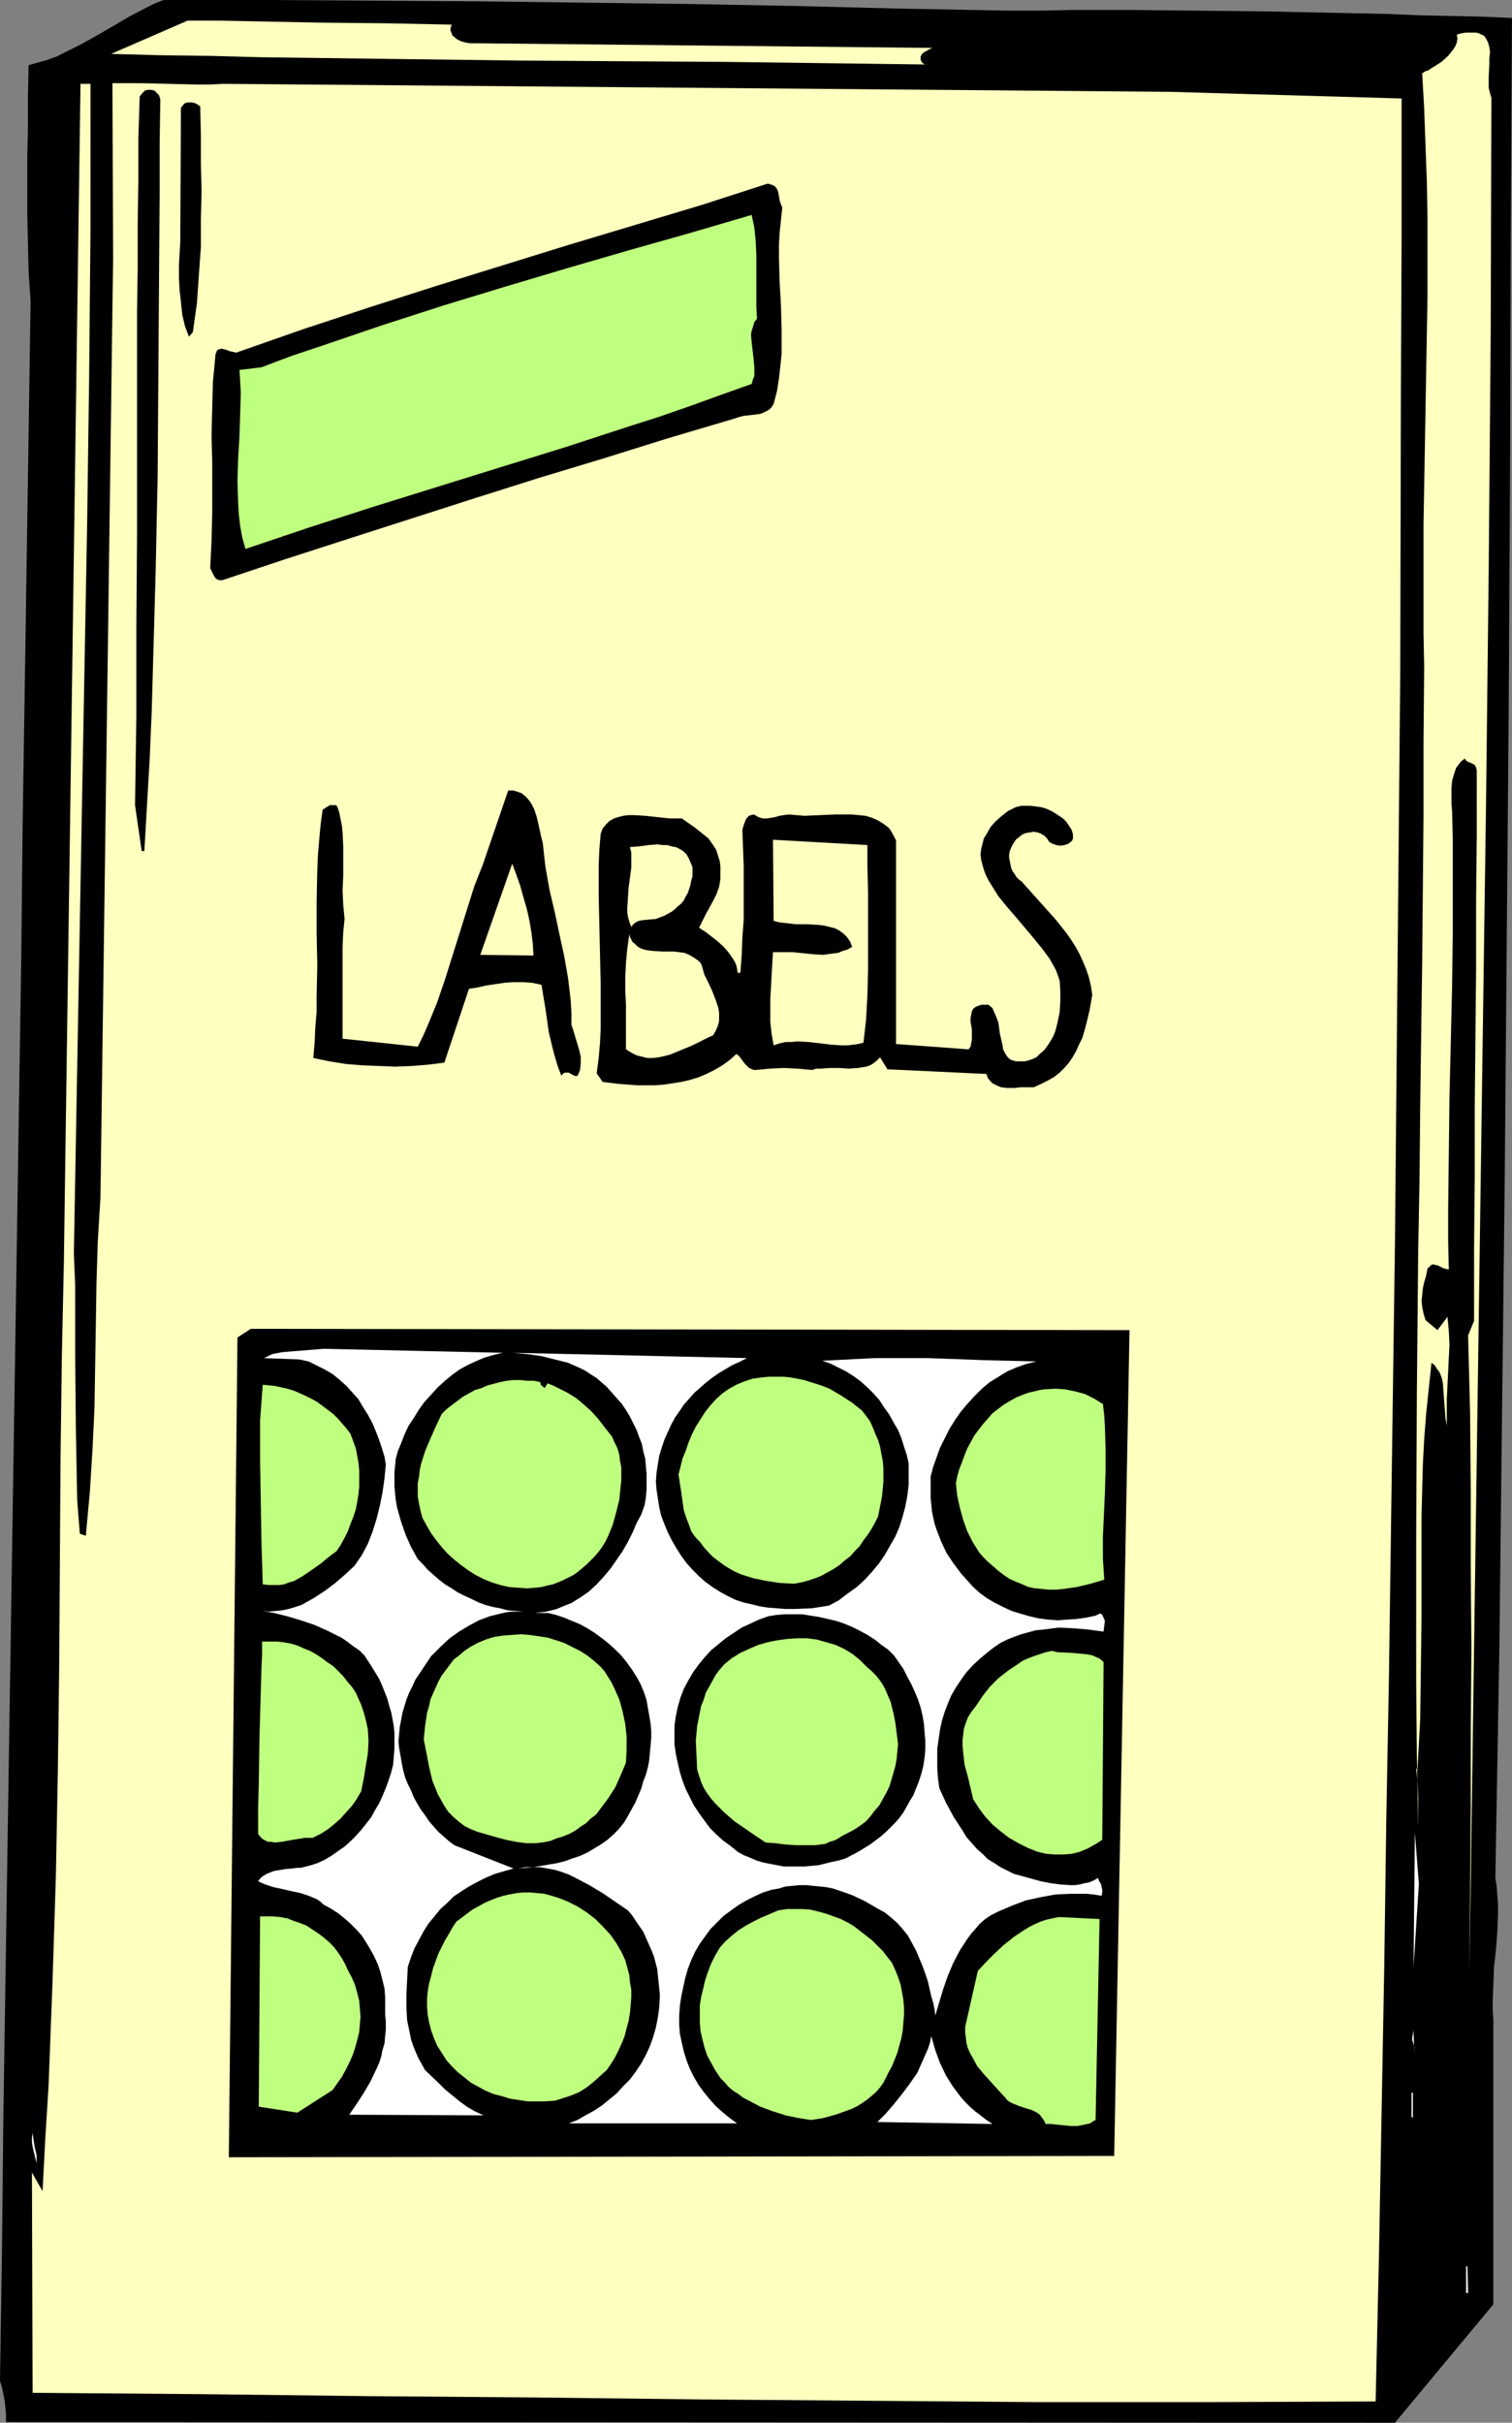 <?xml version="1.0" encoding="UTF-8" standalone="no"?>
<svg
   version="1.0"
   width="97.157mm"
   height="155.668mm"
   id="svg36"
   sodipodi:docname="Labels 2.wmf"
   xmlns:inkscape="http://www.inkscape.org/namespaces/inkscape"
   xmlns:sodipodi="http://sodipodi.sourceforge.net/DTD/sodipodi-0.dtd"
   xmlns="http://www.w3.org/2000/svg"
   xmlns:svg="http://www.w3.org/2000/svg">
  <rect width="100%" height="100%" fill="#808080" stroke="none"/>
  <sodipodi:namedview
     id="namedview36"
     pagecolor="#ffffff"
     bordercolor="#000000"
     borderopacity="0.25"
     inkscape:showpageshadow="2"
     inkscape:pageopacity="0.0"
     inkscape:pagecheckerboard="0"
     inkscape:deskcolor="#d1d1d1"
     inkscape:document-units="mm" />
  <defs
     id="defs1">
    <pattern
       id="WMFhbasepattern"
       patternUnits="userSpaceOnUse"
       width="6"
       height="6"
       x="0"
       y="0" />
  </defs>
  <path
     style="fill:#000000;fill-opacity:1;fill-rule:evenodd;stroke:none"
     d="m 245.236,2.585 h 7.27 l 7.431,-0.162 h 15.186 l 15.347,0.162 15.671,0.162 15.509,0.323 15.509,0.323 7.593,0.323 7.593,0.162 7.431,0.162 7.431,0.323 -0.162,28.117 -0.162,28.117 -0.162,56.557 -0.323,56.718 -0.485,56.88 -0.485,56.88 -0.323,28.278 -0.323,28.278 -0.323,28.117 -0.323,28.117 -0.485,27.794 -0.485,27.794 0.323,2.101 0.162,2.262 0.162,2.101 v 2.101 l -0.162,4.363 -0.323,4.363 -0.485,4.363 -0.162,4.363 -0.162,4.201 v 2.101 l 0.162,2.101 v 69.161 L 338.775,588.353 1.454,588.192 v -0.646 -0.323 -0.485 -0.646 L 1.292,584.637 1.131,583.021 0.808,581.405 0.485,579.789 0,578.173 0.485,546.178 0.808,514.506 1.292,482.996 1.777,451.324 2.746,388.627 3.716,326.091 4.685,263.394 5.17,232.045 5.493,200.535 5.977,169.024 6.462,137.191 6.947,105.196 7.431,73.201 6.947,66.091 6.785,58.981 6.624,52.032 v -6.948 -7.11 l 0.162,-7.272 v -7.433 l 0.162,-7.433 2.262,-0.646 2.262,-0.646 2.262,-0.808 1.939,-0.97 4.2,-2.101 4.039,-2.262 7.755,-4.525 L 35.703,1.778 37.642,0.808 39.742,0 h 25.525 l 25.525,0.162 25.364,0.162 25.687,0.323 25.525,0.323 25.848,0.485 25.848,0.646 z"
     id="path1" />
  <path
     style="fill:#ffffbf;fill-opacity:1;fill-rule:evenodd;stroke:none"
     d="m 109.694,5.979 -0.162,0.485 -0.162,0.646 0.162,0.646 0.162,0.323 0.162,0.485 0.323,0.323 0.808,0.646 0.969,0.485 1.131,0.323 0.969,0.162 h 1.131 l 111.148,1.131 -0.162,0.162 -0.485,0.162 -0.485,0.323 -0.646,0.323 -0.646,0.485 -0.162,0.323 -0.162,0.323 v 0.323 0.485 l 0.162,0.323 0.323,0.485 0.323,0.162 0.162,0.162 h 0.323 1.131 L 201.132,15.351 175.93,15.028 125.688,14.705 100.485,14.382 75.606,14.058 63.328,13.897 51.212,13.574 38.934,13.412 26.979,13.089 45.558,5.009 h 7.916 l 7.916,0.162 16.155,0.323 16.155,0.162 z"
     id="path2" />
  <path
     style="fill:#ffffbf;fill-opacity:1;fill-rule:evenodd;stroke:none"
     d="m 362.2,23.754 -0.162,57.042 -0.485,57.042 -0.646,57.042 -0.808,57.042 -1.616,113.922 -0.808,56.718 -0.808,56.718 0.162,-19.876 0.162,-19.714 v -9.857 -9.857 l 0.162,-19.553 -0.162,-19.229 v -19.229 l -0.162,-18.906 -0.485,-18.745 1.454,-3.555 v -17.613 l 0.162,-17.29 v -16.967 l 0.162,-16.644 0.162,-16.644 v -16.321 l 0.162,-16.159 v -16.159 l -0.162,-0.485 -0.162,-0.485 -0.323,-0.323 -0.969,-0.485 -0.485,-0.162 -0.485,-0.323 -0.323,-0.485 -0.646,0.485 -0.485,0.485 -0.485,0.646 -0.485,0.646 -0.485,1.454 -0.485,1.616 -0.162,1.778 v 1.778 1.939 l 0.162,2.101 0.162,7.11 v 7.11 7.11 6.948 l -0.162,13.735 -0.323,13.735 -0.323,13.574 -0.162,13.735 -0.162,13.897 v 7.11 l 0.162,7.11 -0.646,-0.162 -0.646,-0.162 -0.646,-0.323 -0.646,-0.323 -0.646,-0.162 -0.646,-0.162 -0.646,0.323 -0.162,0.323 -0.485,0.323 -0.323,1.778 -0.485,1.616 -0.323,1.454 -0.162,1.616 -0.162,1.454 0.162,1.454 0.323,1.616 0.485,1.616 2.908,2.424 2.423,-3.232 0.323,3.393 0.162,3.393 -0.162,3.232 -0.162,3.393 -0.162,3.232 -0.162,3.232 v 3.232 3.393 l -0.162,-0.97 -0.162,-0.97 -0.162,-2.101 -0.162,-2.101 -0.162,-2.262 -0.162,-2.101 -0.162,-0.808 -0.323,-0.97 -0.323,-0.808 -0.646,-0.808 -0.485,-0.808 -0.808,-0.646 -0.646,6.14 -0.646,6.14 -0.485,6.302 -0.323,6.14 -0.323,12.443 v 12.443 12.443 l -0.162,12.281 -0.162,12.281 -0.323,5.979 -0.323,5.979 h -0.323 l 0.162,1.616 0.162,1.778 0.162,3.717 v 3.717 3.555 l -0.323,-17.613 -0.162,-17.452 V 391.212 373.76 l 0.162,-34.904 0.323,-34.742 0.323,-17.452 0.162,-17.613 0.485,-35.227 0.162,-17.775 0.162,-17.937 V 180.174 l 0.162,-18.098 -0.162,-8.403 v -8.726 -8.726 -9.049 l 0.162,-9.049 0.162,-9.211 0.323,-18.583 0.323,-18.583 v -9.372 -9.211 l -0.162,-9.049 -0.323,-8.888 -0.323,-8.888 -0.485,-8.564 v 0 l 0.323,-0.162 0.485,-0.323 0.646,-0.162 0.646,-0.485 0.808,-0.485 1.777,-1.131 1.616,-1.454 0.646,-0.808 0.646,-0.808 0.485,-0.808 0.323,-0.808 0.162,-0.97 -0.162,-0.97 1.131,-0.323 1.131,-0.162 h 0.969 0.808 0.646 l 0.646,0.162 0.646,0.323 0.485,0.162 0.323,0.323 0.323,0.485 0.485,0.97 0.323,1.131 0.162,1.293 -0.162,1.293 v 1.454 l -0.162,3.07 v 1.454 1.293 l 0.323,1.293 z"
     id="path3" />
  <path
     style="fill:#ffffbf;fill-opacity:1;fill-rule:evenodd;stroke:none"
     d="m 284.009,22.3 56.382,1.616 v 35.065 l -0.162,34.742 -0.162,69.646 -0.646,69.646 -0.646,69.484 -0.969,69.646 -0.485,35.065 -0.646,34.904 -0.485,35.065 -0.646,35.227 -0.646,35.388 -0.808,35.388 -40.711,0.162 H 252.506 L 211.633,583.021 170.761,582.698 129.888,582.213 89.177,581.89 48.466,581.405 7.916,581.082 7.755,527.595 l 2.585,4.525 0.646,-12.604 0.808,-12.927 0.485,-12.766 0.485,-12.766 0.808,-25.531 0.485,-25.693 0.323,-25.531 0.162,-25.208 0.162,-25.208 0.162,-12.443 0.162,-12.281 0.485,-22.623 4.039,-286.178 h 2.423 v 17.937 17.775 l -0.323,35.55 -0.485,35.388 -0.646,35.227 -0.646,35.227 -0.646,35.388 -0.646,35.712 -0.323,17.937 -0.323,17.937 0.162,3.878 0.162,3.878 v 4.04 4.201 8.564 l 0.162,17.775 0.162,8.888 0.162,8.564 0.323,4.201 0.323,4.04 1.454,0.485 0.485,-5.333 0.485,-5.171 0.323,-5.171 0.323,-5.171 0.485,-10.18 0.162,-10.019 0.162,-10.019 0.162,-10.18 0.323,-10.342 0.323,-5.333 0.323,-5.333 3.069,-227.843 -0.162,-42.66 h 3.393 3.393 l 6.785,0.162 6.785,0.162 h 3.393 l 3.231,-0.162 z"
     id="path4" />
  <path
     style="fill:#000000;fill-opacity:1;fill-rule:evenodd;stroke:none"
     d="m 38.934,24.077 -0.162,11.15 v 11.311 l -0.162,22.946 -0.162,23.108 -0.162,23.108 -0.485,23.108 -0.646,22.946 -0.323,11.311 -0.485,11.311 -0.646,11.15 -0.646,11.15 h -0.646 l -1.616,-11.15 0.323,-21.653 v -21.815 l 0.162,-21.815 V 108.266 86.613 75.786 L 33.441,65.121 V 54.456 L 33.603,43.953 V 33.611 l 0.323,-10.18 0.646,-0.808 0.646,-0.646 0.808,-0.162 h 0.646 l 0.808,0.162 0.485,0.485 0.646,0.646 z"
     id="path5" />
  <path
     style="fill:#000000;fill-opacity:1;fill-rule:evenodd;stroke:none"
     d="m 48.627,25.855 0.162,6.948 v 6.948 l 0.162,6.787 -0.162,6.625 v 6.787 l -0.485,6.787 -0.485,6.948 -0.485,3.393 -0.485,3.555 -0.969,1.131 -0.969,-2.585 -0.646,-2.747 -0.323,-3.07 -0.323,-2.909 -0.162,-2.909 v -3.07 l 0.162,-2.909 0.162,-2.747 0.162,-32.641 0.485,-0.646 0.485,-0.485 0.646,-0.162 h 0.485 0.646 l 0.646,0.162 0.646,0.323 z"
     id="path6" />
  <path
     style="fill:#000000;fill-opacity:1;fill-rule:evenodd;stroke:none"
     d="m 189.985,50.416 -0.323,3.07 -0.323,3.07 -0.162,2.909 v 3.07 l 0.162,5.817 0.323,5.817 0.162,5.979 v 2.909 2.909 l -0.323,3.07 -0.323,2.909 -0.485,3.07 -0.808,3.07 -0.485,0.808 -0.485,0.485 -0.485,0.323 -0.646,0.323 -1.131,0.485 -1.292,0.162 -1.292,0.162 -1.454,0.162 -1.292,0.323 -1.454,0.485 -15.832,4.686 -15.509,4.848 -15.509,4.686 -15.347,4.848 -30.695,9.857 -15.509,5.009 -15.509,5.171 h -0.646 l -0.485,-0.162 -0.485,-0.323 -0.323,-0.485 -0.485,-0.97 -0.485,-0.97 0.162,-3.393 0.162,-3.232 0.162,-6.625 v -6.464 -6.302 l -0.162,-6.302 0.162,-6.464 0.162,-6.464 0.323,-3.232 0.323,-3.555 0.162,-0.323 0.162,-0.485 0.162,-0.162 0.323,-0.162 0.646,-0.162 0.646,0.162 0.646,0.162 0.808,0.323 0.808,0.162 0.646,0.162 16.155,-5.656 16.155,-5.333 16.155,-5.171 16.155,-5.009 16.155,-5.009 16.155,-4.848 16.155,-4.848 15.994,-5.171 0.646,0.162 0.485,0.162 0.323,0.162 0.323,0.162 0.485,0.646 0.323,0.808 0.162,0.97 0.162,0.97 0.323,0.97 z"
     id="path7" />
  <path
     style="fill:#bfff7f;fill-opacity:1;fill-rule:evenodd;stroke:none"
     d="m 182.554,52.194 0.646,3.07 0.323,3.232 0.162,3.393 v 3.393 9.372 l 0.162,2.747 -0.646,0.808 -0.323,1.131 -0.323,0.97 -0.162,0.97 0.162,1.939 0.485,4.04 0.162,1.939 v 1.131 0.97 l -0.323,0.808 -0.323,1.131 -7.27,2.585 -7.593,2.747 -7.431,2.585 -7.593,2.424 -15.347,5.009 -15.671,4.848 -31.18,9.695 -15.509,5.009 -15.347,5.171 -0.808,-2.909 -0.485,-2.747 -0.323,-2.747 -0.162,-2.747 -0.162,-5.333 0.162,-5.494 0.323,-5.333 0.162,-5.332 0.162,-5.333 -0.162,-2.747 -0.162,-2.747 5.331,-0.646 7.27,-2.747 7.27,-2.424 14.701,-5.009 15.024,-4.848 14.863,-4.525 15.186,-4.525 15.024,-4.363 14.863,-4.201 z"
     id="path8" />
  <path
     style="fill:#000000;fill-opacity:1;fill-rule:evenodd;stroke:none"
     d="m 131.827,204.736 0.323,3.07 0.323,2.747 0.969,5.494 1.292,5.494 1.131,5.333 1.131,5.171 0.969,5.494 0.323,2.747 0.323,2.747 0.162,2.909 v 2.909 l 0.485,1.454 0.485,1.616 0.969,3.232 0.323,1.454 v 1.778 l -0.162,1.454 -0.323,0.808 -0.323,0.646 h -0.485 l -0.485,-0.162 -1.131,-0.646 h -0.485 -0.485 l -0.485,0.323 -0.162,0.162 -0.162,0.323 -0.969,-2.585 -0.808,-2.747 -0.646,-2.585 -0.646,-2.747 -0.808,-5.656 -0.485,-2.909 -0.485,-2.909 -2.262,-0.485 -2.262,-0.162 h -2.262 l -2.262,0.162 -4.362,0.646 -2.1,0.485 -2.1,0.323 -5.977,17.937 -3.877,0.485 -4.039,0.323 -4.039,0.162 -3.877,-0.162 -4.039,-0.162 -4.039,-0.323 -4.039,-0.646 -3.877,-0.808 0.323,-3.717 0.162,-3.717 0.323,-3.717 v -3.878 l 0.162,-7.595 -0.162,-7.756 v -7.756 l 0.162,-7.595 0.162,-3.717 0.323,-3.717 0.323,-3.555 0.485,-3.555 0.969,-0.646 0.808,-0.485 h 0.485 0.485 0.485 l 0.323,0.323 0.485,1.454 0.323,1.616 0.323,1.616 0.162,1.616 0.162,3.393 v 3.555 3.555 l -0.162,3.555 0.162,3.555 0.323,3.393 -0.162,1.616 -0.162,1.616 -0.162,3.555 v 3.717 3.878 3.878 3.717 3.717 3.393 l 18.255,1.939 1.292,-2.585 1.131,-2.585 2.262,-5.494 1.939,-5.656 1.777,-5.656 3.554,-11.311 1.777,-5.656 2.1,-5.333 6.139,-17.937 h 1.292 l 0.969,0.323 0.969,0.323 0.808,0.646 0.646,0.646 0.646,0.808 0.485,0.808 0.485,0.97 0.646,1.939 0.485,2.101 0.485,2.262 z"
     id="path9" />
  <path
     style="fill:#000000;fill-opacity:1;fill-rule:evenodd;stroke:none"
     d="m 260.584,202.635 v 0.485 0.485 l -0.162,0.485 -0.323,0.323 -0.646,0.485 -0.969,0.323 -0.969,0.162 -0.969,-0.162 -0.969,-0.323 -0.808,-0.485 -0.485,-0.808 -0.646,-0.646 -0.808,-0.485 -0.808,-0.323 -0.969,-0.162 -0.969,0.162 -0.969,0.162 -0.808,0.323 -0.808,0.646 -0.646,0.485 -0.485,0.646 -0.485,0.808 -0.323,0.646 -0.323,0.808 -0.162,0.808 v 0.808 l 0.162,0.808 0.162,0.808 0.162,0.808 0.323,0.808 0.485,0.646 0.485,0.808 0.646,0.646 0.646,0.485 2.746,3.07 2.746,3.07 2.746,3.07 2.585,3.232 1.131,1.616 1.131,1.778 0.969,1.778 0.808,1.778 0.808,1.939 0.646,1.939 0.485,2.101 0.323,2.101 -0.646,3.717 -0.808,3.393 -0.485,1.778 -0.485,1.616 -0.808,1.616 -0.646,1.454 -0.808,1.454 -0.969,1.454 -1.131,1.293 -1.131,1.131 -1.454,1.131 -1.454,0.808 -1.616,0.808 -1.777,0.808 h -1.454 -1.616 l -1.616,0.162 h -1.777 l -1.454,-0.162 -0.808,-0.323 -0.646,-0.323 -0.646,-0.323 -0.646,-0.646 -0.485,-0.646 -0.323,-0.97 -24.071,-1.131 -1.777,-2.909 -0.808,0.808 -0.808,0.646 -0.808,0.485 -0.969,0.323 -0.969,0.162 -0.969,0.162 -2.262,0.162 -2.262,-0.162 h -2.262 l -2.262,0.162 h -1.131 l -0.969,0.323 -3.554,-0.323 -3.393,-0.162 -3.393,0.162 -1.616,0.162 -1.777,0.162 h -0.485 l -0.323,-0.162 -0.808,-0.323 -0.485,-0.485 -0.485,-0.485 -0.485,-0.646 -0.485,-0.646 -0.485,-0.646 -0.646,-0.485 -1.616,1.454 -1.777,1.293 -1.939,1.131 -1.939,0.97 -1.939,0.808 -2.1,0.646 -2.1,0.485 -2.1,0.323 -2.1,0.323 -2.262,0.162 h -2.1 -2.1 l -4.362,-0.323 -4.039,-0.485 -1.454,-2.101 0.485,-3.717 0.323,-3.717 0.162,-3.555 v -3.555 -7.11 l -0.162,-7.11 -0.162,-7.272 -0.162,-7.11 v -7.433 l 0.162,-3.717 0.323,-3.878 0.485,-1.293 0.808,-0.97 0.808,-0.808 1.131,-0.646 0.969,-0.323 1.292,-0.323 1.292,-0.162 h 1.292 l 2.746,0.162 2.908,0.323 3.069,0.323 h 1.454 1.454 l 3.231,2.262 1.616,1.293 1.616,1.293 1.131,1.616 0.646,0.97 0.323,0.808 0.323,1.131 0.323,0.97 0.162,1.293 v 1.131 0.97 0.97 l -0.323,1.939 -0.646,1.778 -0.808,1.616 -1.777,3.232 -1.616,3.232 0.646,0.485 0.808,0.485 1.454,1.131 1.454,1.131 1.454,1.293 1.292,1.454 1.131,1.616 0.485,0.808 0.323,0.808 0.162,0.808 0.162,0.97 h 0.646 l 0.323,-4.201 0.162,-4.363 0.323,-4.201 v -4.525 -8.726 l -0.323,-8.726 0.323,-1.131 0.485,-1.293 0.323,-0.485 0.485,-0.485 0.485,-0.162 0.646,-0.162 0.646,0.323 0.485,0.323 1.131,0.323 h 0.969 l 0.969,-0.162 0.969,-0.162 1.131,-0.323 0.969,-0.162 1.292,-0.162 1.777,0.162 1.939,0.162 3.716,-0.162 3.877,-0.162 h 1.939 1.939 l 1.777,0.162 1.616,0.162 1.616,0.485 1.454,0.646 1.292,0.808 1.292,0.97 0.485,0.646 0.808,1.454 0.485,0.97 v 49.447 l 17.609,1.293 0.485,-0.646 0.162,-0.808 0.162,-0.808 v -0.808 -1.778 l -0.323,-1.939 v -0.808 l 0.162,-0.808 0.162,-0.808 0.323,-0.646 0.646,-0.485 0.808,-0.323 0.485,-0.162 h 0.485 0.646 0.646 l 0.969,0.808 0.485,1.131 0.485,1.131 0.485,1.293 0.323,2.585 0.646,2.747 0.162,1.131 0.485,0.97 0.646,0.97 0.808,0.646 0.646,0.162 0.485,0.162 h 0.646 0.646 0.808 l 0.808,-0.162 0.969,-0.323 1.131,-0.485 0.969,-0.97 0.969,-0.808 0.808,-1.131 0.646,-0.97 0.646,-1.131 0.485,-1.131 0.323,-1.131 0.323,-1.293 0.485,-2.424 0.162,-2.585 v -2.585 l -0.162,-2.424 -0.485,-1.454 -0.485,-1.293 -0.646,-1.131 -0.808,-1.454 -1.777,-2.424 -2.1,-2.585 -4.362,-5.171 -2.1,-2.424 -2.1,-2.585 -1.616,-2.585 -0.808,-1.293 -0.646,-1.293 -0.485,-1.293 -0.323,-1.131 -0.323,-1.293 -0.162,-1.293 0.162,-1.293 0.323,-1.293 0.323,-1.293 0.808,-1.293 0.808,-1.454 1.131,-1.293 1.454,-1.293 1.616,-1.293 0.969,-0.485 0.969,-0.485 1.292,-0.323 h 1.131 1.131 l 1.292,0.162 1.292,0.162 1.131,0.323 1.131,0.485 1.131,0.646 0.969,0.646 0.969,0.646 0.808,0.808 0.646,0.97 0.646,0.97 z"
     id="path10" />
  <path
     style="fill:#ffffbf;fill-opacity:1;fill-rule:evenodd;stroke:none"
     d="m 210.664,205.221 v 5.494 l 0.162,5.979 v 6.14 6.302 6.14 l -0.162,6.302 -0.323,5.979 -0.323,2.909 -0.323,2.747 -1.292,0.323 -1.131,0.162 -1.454,0.162 h -1.292 l -2.585,-0.162 -2.746,-0.323 -2.746,-0.323 -2.746,-0.162 -1.454,0.162 h -1.454 l -1.454,0.323 -1.454,0.485 -0.485,-2.747 -0.323,-2.909 v -2.909 -2.747 l 0.323,-5.817 0.162,-2.909 0.162,-2.585 h 2.423 2.423 l 4.847,0.485 2.423,0.162 2.423,-0.323 1.292,-0.162 1.131,-0.485 1.131,-0.323 1.131,-0.646 -0.485,-1.293 -0.808,-1.131 -0.808,-0.808 -1.131,-0.808 -0.969,-0.485 -1.292,-0.323 -1.292,-0.323 -1.292,-0.162 -2.908,-0.162 h -2.746 l -2.746,-0.323 -1.292,-0.162 -1.292,-0.323 -0.162,-19.714 z"
     id="path11" />
  <path
     style="fill:#ffffbf;fill-opacity:1;fill-rule:evenodd;stroke:none"
     d="m 168.176,210.553 v 1.131 1.131 l -0.323,1.131 -0.162,0.97 -0.323,0.97 -0.323,0.97 -0.485,0.808 -0.485,0.97 -0.646,0.808 -0.808,0.646 -0.646,0.646 -0.808,0.646 -1.777,0.97 -2.1,0.808 -1.777,0.162 -1.616,0.162 -0.808,0.162 -0.646,0.323 -0.646,0.485 -0.485,0.646 -0.485,-1.293 -0.323,-1.131 -0.162,-1.131 v -1.131 l 0.162,-2.424 0.162,-2.424 0.323,-2.424 0.323,-2.424 v -2.585 -1.131 l -0.323,-1.293 2.1,-0.162 2.423,-0.323 2.262,-0.162 1.131,0.162 h 1.131 l 1.131,0.323 0.969,0.162 0.969,0.485 0.808,0.485 0.808,0.808 0.485,0.808 0.485,1.131 z"
     id="path12" />
  <path
     style="fill:#ffffbf;fill-opacity:1;fill-rule:evenodd;stroke:none"
     d="m 129.565,232.045 -12.924,-0.162 7.755,-22.138 0.969,2.585 0.969,2.747 0.808,2.909 0.808,2.747 0.646,2.909 0.485,2.909 0.323,2.747 z"
     id="path13" />
  <path
     style="fill:#ffffbf;fill-opacity:1;fill-rule:evenodd;stroke:none"
     d="m 170.437,234.469 0.323,1.131 0.323,1.131 0.969,1.939 0.969,2.101 0.808,2.101 0.323,0.97 0.323,0.97 0.162,1.131 v 0.97 1.131 l -0.323,1.131 -0.485,1.131 -0.646,1.131 -1.131,0.485 -1.292,0.646 -2.585,1.293 -2.746,1.131 -2.746,1.131 -1.292,0.323 -1.454,0.323 -1.454,0.162 h -1.292 l -1.292,-0.323 -1.292,-0.323 -1.292,-0.646 -1.292,-0.808 v -3.878 -3.555 -3.393 l -0.162,-3.393 v -3.393 l 0.162,-3.393 0.323,-3.393 0.485,-3.555 0.162,0.646 0.323,0.646 0.323,0.646 0.485,0.323 0.808,0.808 0.969,0.485 1.131,0.323 1.292,0.162 2.585,0.162 h 2.746 l 1.292,0.162 1.292,0.162 1.131,0.485 1.131,0.646 1.131,0.808 0.485,0.485 z"
     id="path14" />
  <path
     style="fill:#000000;fill-opacity:1;fill-rule:evenodd;stroke:none"
     d="m 274.315,323.021 -3.716,200.535 -215.026,0.323 2.1,-199.08 3.231,-2.101 z"
     id="path15" />
  <path
     style="fill:#ffffff;fill-opacity:1;fill-rule:evenodd;stroke:none"
     d="m 122.133,328.515 -2.1,0.485 -2.262,0.646 -1.939,0.808 -2.1,0.97 -2.1,1.131 -1.777,1.293 -1.777,1.454 -1.777,1.616 -1.616,1.778 -1.616,1.778 -1.292,1.778 -1.292,2.101 -1.292,1.939 -0.969,2.101 -0.808,2.101 -0.808,1.939 -0.485,1.778 -0.162,1.616 -0.162,1.616 v 1.778 1.778 l 0.162,1.778 0.162,1.616 0.323,1.778 0.969,3.393 1.131,3.232 1.292,2.909 1.616,2.909 1.292,1.293 1.131,1.293 1.454,1.293 1.292,1.131 1.454,1.131 1.616,0.97 1.454,0.97 1.616,0.808 1.777,0.808 1.616,0.808 1.777,0.646 1.777,0.485 1.777,0.323 1.777,0.485 1.939,0.162 1.777,0.162 h -1.292 -1.454 l -1.292,0.162 -1.454,0.323 -2.585,0.646 -2.585,0.97 -2.423,1.293 -2.423,1.454 -2.262,1.616 -2.1,1.939 -2.423,2.424 -1.939,2.909 -0.969,1.454 -0.969,1.454 -0.646,1.454 -0.808,1.616 -0.646,1.616 -0.485,1.616 -0.485,1.616 -0.323,1.778 -0.323,1.616 -0.162,1.778 -0.162,1.778 0.162,1.616 0.323,1.778 0.323,1.939 0.323,1.616 0.485,1.778 0.646,1.616 0.808,1.616 0.646,1.616 0.808,1.454 0.969,1.616 0.969,1.293 0.969,1.454 1.131,1.293 1.131,1.293 1.292,1.131 1.292,1.131 1.292,0.97 14.378,5.656 -2.262,0.646 -2.262,0.646 -2.262,0.97 -1.939,0.97 -2.1,1.131 -1.777,1.131 -1.939,1.293 -1.616,1.616 -1.616,1.454 -1.454,1.778 -1.454,1.778 -1.131,1.778 -1.131,2.101 -1.131,2.101 -0.808,2.101 -0.808,2.424 -0.162,3.232 -0.162,3.393 v 3.232 l 0.162,3.07 0.646,3.07 0.323,1.616 0.485,1.454 0.646,1.616 0.646,1.454 0.808,1.454 0.808,1.454 3.231,3.07 1.616,1.616 1.777,1.454 1.777,1.454 1.777,1.293 1.939,1.131 2.1,0.97 -32.634,-0.162 1.777,-2.585 1.777,-2.747 1.616,-2.747 1.454,-3.07 0.646,-1.454 0.485,-1.454 0.323,-1.616 0.485,-1.616 0.162,-1.778 0.162,-1.616 v -1.939 l -0.162,-1.778 v -2.101 -2.101 l -0.162,-2.101 -0.485,-1.939 -0.485,-1.939 -0.646,-1.939 -0.808,-1.778 -0.969,-1.778 -0.969,-1.616 -1.131,-1.778 -1.292,-1.454 -1.454,-1.454 -1.454,-1.293 -1.616,-1.293 -1.777,-1.131 -1.777,-0.97 -0.646,-0.646 -0.969,-0.646 -1.939,-0.808 -1.939,-0.646 -2.262,-0.485 -2.1,-0.485 -2.262,-0.485 -1.939,-0.646 -0.808,-0.323 -0.969,-0.485 0.646,-0.808 0.646,-0.485 0.808,-0.485 0.808,-0.323 0.808,-0.323 0.808,-0.162 1.939,-0.323 1.777,-0.162 1.131,-0.162 h 0.969 l 1.939,-0.485 1.131,-0.323 0.969,-0.323 1.777,-0.808 1.616,-0.97 1.616,-1.131 1.616,-1.131 1.454,-1.293 1.292,-1.293 1.292,-1.454 1.292,-1.616 1.131,-1.454 0.969,-1.778 0.969,-1.616 0.808,-1.778 0.808,-1.939 0.646,-1.778 0.646,-1.939 0.485,-1.939 0.162,-1.939 0.162,-1.939 v -1.778 -1.939 l -0.162,-1.778 -0.323,-1.778 -0.323,-1.616 -0.485,-1.616 -0.485,-1.778 -0.646,-1.616 -0.646,-1.616 -0.646,-1.454 -1.777,-2.909 -1.777,-2.747 -1.292,-1.293 -1.454,-0.97 -1.454,-1.131 -1.454,-0.97 -1.616,-0.808 -1.616,-0.808 -3.231,-1.454 -3.393,-1.131 -3.231,-0.97 -3.231,-0.808 -2.908,-0.485 1.616,0.162 1.616,-0.162 1.616,-0.162 1.616,-0.323 1.616,-0.485 1.454,-0.485 1.454,-0.808 1.454,-0.808 2.746,-1.778 2.585,-1.939 2.423,-2.101 2.262,-2.101 1.777,-2.585 1.454,-2.747 1.131,-2.909 0.969,-3.07 0.808,-3.232 0.646,-3.232 0.485,-3.393 0.323,-3.393 -0.323,-1.939 -0.646,-2.101 -0.646,-1.939 -0.808,-2.101 -0.808,-1.939 -1.131,-2.101 -1.131,-1.778 -1.131,-1.939 -1.454,-1.616 -1.454,-1.616 -1.616,-1.454 -1.777,-1.454 -1.939,-1.131 -1.939,-0.97 -1.939,-0.97 -2.262,-0.485 -8.562,-0.323 0.646,-0.323 0.646,-0.323 0.646,-0.323 0.808,-0.162 1.777,-0.323 1.939,-0.162 2.1,-0.162 1.939,-0.162 1.939,-0.162 1.939,-0.162 z"
     id="path16" />
  <path
     style="fill:#ffffff;fill-opacity:1;fill-rule:evenodd;stroke:none"
     d="m 181.423,329.807 -1.939,0.97 -1.777,0.808 -1.616,0.97 -1.616,0.97 -1.616,1.131 -1.454,1.131 -1.454,1.293 -1.292,1.131 -1.292,1.454 -1.292,1.454 -0.969,1.454 -1.131,1.616 -0.969,1.778 -0.808,1.778 -0.808,1.778 -0.646,1.939 -0.646,2.101 -0.323,1.939 -0.323,2.101 -0.162,2.101 0.162,2.101 0.323,2.101 0.323,2.101 0.485,2.101 0.808,2.101 0.808,1.939 0.969,1.939 1.131,1.939 1.131,1.778 1.292,1.778 1.454,1.616 1.454,1.454 1.616,1.454 1.777,1.293 1.777,1.131 1.777,0.97 1.939,0.97 1.939,0.646 2.1,0.485 1.939,0.485 2.1,0.323 2.1,0.162 2.1,0.162 h 2.1 l 4.2,-0.162 2.1,-0.323 2.1,-0.323 2.423,-1.293 2.1,-1.616 2.262,-1.616 1.939,-1.778 1.777,-1.939 1.616,-1.939 1.454,-2.101 1.292,-2.262 1.292,-2.262 0.969,-2.262 0.808,-2.585 0.646,-2.424 0.485,-2.585 0.323,-2.585 v -2.585 -2.747 l -0.485,-2.101 -0.646,-1.939 -0.646,-2.101 -0.808,-1.939 -1.131,-1.939 -0.969,-1.778 -1.292,-1.778 -1.131,-1.778 -1.454,-1.616 -1.454,-1.454 -1.616,-1.454 -1.777,-1.293 -1.777,-1.131 -1.939,-0.97 -1.939,-0.97 -1.939,-0.646 6.301,-0.323 6.301,-0.323 h 6.624 6.624 l 13.247,0.485 6.462,0.162 6.462,0.162 -2.585,0.646 -2.262,0.808 -2.262,0.97 -2.1,1.293 -2.1,1.293 -1.939,1.616 -1.777,1.778 -1.777,1.939 -1.616,1.939 -1.454,2.101 -1.292,2.101 -1.131,2.262 -1.131,2.262 -0.808,2.262 -0.808,2.262 -0.646,2.424 v 1.778 1.778 1.616 l 0.162,1.616 0.162,1.616 0.323,1.616 0.323,1.454 0.485,1.454 1.131,2.909 1.292,2.747 1.616,2.424 1.939,2.585 1.454,1.616 1.454,1.616 1.616,1.454 1.777,1.293 1.939,1.131 1.939,0.97 2.1,0.97 2.1,0.646 2.262,0.646 2.1,0.485 2.423,0.323 2.262,0.162 2.262,-0.162 2.423,-0.162 2.262,-0.323 2.262,-0.485 0.646,-0.323 0.323,-0.162 h 0.323 l 0.323,0.323 0.162,0.323 0.162,0.323 0.323,0.808 -0.323,2.424 v 0.162 l -3.554,-0.485 -3.716,-0.323 -3.716,-0.162 -3.716,0.485 -1.777,0.162 -1.777,0.485 -1.777,0.485 -1.777,0.646 -1.616,0.646 -1.616,0.808 -1.454,0.97 -1.454,1.131 -1.939,1.616 -1.777,1.616 -1.616,1.778 -1.292,1.778 -1.292,1.939 -1.131,1.939 -0.808,1.939 -0.808,2.101 -0.646,2.101 -0.485,2.262 -0.323,2.262 -0.323,2.262 v 2.424 2.262 l 0.162,2.424 0.323,2.424 1.616,3.555 1.939,3.555 2.1,3.232 0.969,1.616 1.292,1.454 1.131,1.293 1.454,1.293 1.292,1.293 1.616,0.97 1.454,0.97 1.616,0.808 1.616,0.808 1.777,0.485 4.685,1.293 2.423,0.485 2.423,0.323 2.423,0.162 h 1.131 l 1.131,-0.162 1.292,-0.323 0.969,-0.162 1.131,-0.485 1.131,-0.646 v 0.323 l 0.162,0.323 0.162,0.323 0.323,0.485 0.162,0.646 0.162,0.808 v 0.646 l -0.162,0.808 -1.939,-0.323 -1.777,-0.162 h -1.777 -1.939 l -3.716,0.162 -3.554,0.646 -3.716,0.808 -3.393,1.293 -3.393,1.454 -1.616,0.808 -1.454,0.97 -1.292,1.131 -0.969,1.131 -1.131,1.293 -0.969,1.293 -1.777,2.747 -1.616,3.07 -1.292,3.07 -1.131,3.232 -0.969,3.232 -0.969,3.232 -0.162,-1.454 -0.323,-1.616 -0.485,-1.616 -0.808,-3.555 -0.646,-1.939 -0.646,-1.778 -0.808,-1.939 -0.808,-1.939 -0.969,-1.778 -0.969,-1.778 -1.292,-1.616 -1.292,-1.454 -1.454,-1.293 -1.616,-1.293 -1.777,-0.97 -3.069,-1.778 -3.069,-1.454 -3.231,-1.131 -1.454,-0.485 -1.616,-0.323 -1.616,-0.162 -1.616,-0.162 -1.616,-0.162 h -1.616 l -1.616,0.162 -1.777,0.162 -1.616,0.485 -1.777,0.323 -2.1,0.646 -2.1,0.97 -1.939,0.97 -1.939,1.131 -1.777,1.293 -1.777,1.293 -1.616,1.616 -1.616,1.616 -1.292,1.778 -1.292,1.778 -1.131,1.939 -0.969,2.101 -0.808,2.101 -0.646,2.262 -0.485,2.262 -0.485,2.262 -0.323,2.262 -0.162,2.262 v 2.262 l 0.162,2.101 0.485,2.262 0.485,2.101 0.646,2.101 0.808,2.101 0.969,1.939 1.131,1.939 1.292,1.778 1.454,1.778 1.454,1.616 1.616,1.454 1.777,1.454 1.777,1.293 h -40.873 l 2.1,-0.808 1.939,-1.131 2.1,-1.131 1.939,-1.293 1.777,-1.454 1.777,-1.454 1.616,-1.778 1.616,-1.616 1.454,-1.939 1.292,-1.939 1.131,-2.101 0.969,-2.101 0.808,-2.262 0.646,-2.262 0.485,-2.424 0.323,-2.424 0.162,-3.07 -0.323,-3.232 -0.323,-3.07 -0.808,-3.07 -0.646,-1.616 -0.646,-1.454 -0.646,-1.454 -0.646,-1.454 -1.777,-2.585 -0.969,-1.454 -0.969,-1.131 -3.069,-2.101 -3.069,-2.101 -3.231,-1.939 -3.393,-1.778 -1.616,-0.808 -1.777,-0.646 -1.616,-0.485 -1.777,-0.323 -1.777,-0.323 h -1.777 -1.777 l -1.777,0.323 3.716,-0.323 3.716,-0.646 1.939,-0.323 1.939,-0.485 1.777,-0.646 1.939,-0.646 1.777,-0.808 1.616,-0.97 1.616,-0.97 1.616,-1.131 1.454,-1.293 1.292,-1.293 1.292,-1.616 0.969,-1.616 1.777,-3.232 1.454,-3.393 0.485,-1.778 0.646,-1.616 0.485,-1.778 0.323,-1.778 0.162,-1.778 0.162,-1.778 0.162,-1.778 v -1.778 l -0.162,-1.778 -0.323,-1.939 -0.323,-1.778 -0.323,-1.939 -0.646,-1.939 -0.808,-1.939 -0.969,-1.778 -1.131,-1.778 -1.292,-1.778 -1.292,-1.616 -1.454,-1.454 -1.616,-1.454 -1.616,-1.293 -1.777,-1.293 -1.777,-1.131 -1.777,-0.97 -1.939,-0.808 -1.939,-0.808 -1.939,-0.646 -1.939,-0.485 h -4.685 1.454 l 1.454,-0.162 1.292,-0.162 1.292,-0.323 1.292,-0.323 1.131,-0.485 2.423,-0.97 2.1,-1.293 2.1,-1.454 1.939,-1.778 1.777,-1.939 1.616,-1.939 1.454,-2.101 1.454,-2.101 1.292,-2.262 1.131,-2.262 0.969,-2.262 1.131,-2.101 0.808,-2.262 0.323,-1.939 0.162,-1.939 v -1.778 -1.939 l -0.162,-1.778 -0.162,-1.939 -0.485,-1.778 -0.323,-1.778 -0.646,-1.616 -0.646,-1.778 -0.808,-1.616 -0.808,-1.616 -0.969,-1.616 -0.969,-1.454 -1.292,-1.454 -1.292,-1.454 -1.131,-1.293 -1.131,-0.97 -1.292,-1.131 -1.292,-0.808 -1.454,-0.97 -1.292,-0.646 -1.454,-0.646 -1.454,-0.646 -3.231,-0.808 -3.231,-0.808 -3.393,-0.485 -3.393,-0.323 z"
     id="path17" />
  <path
     style="fill:#bfff7f;fill-opacity:1;fill-rule:evenodd;stroke:none"
     d="m 209.372,342.573 0.969,1.293 0.969,1.293 0.646,1.454 0.646,1.616 0.646,1.454 0.485,1.616 0.323,1.778 0.323,1.616 0.162,1.778 v 1.616 1.778 l -0.162,1.778 -0.162,1.616 -0.323,1.778 -0.323,1.616 -0.323,1.616 -0.808,1.616 -0.808,1.454 -0.969,1.454 -0.969,1.293 -0.969,1.454 -1.131,1.131 -1.131,1.293 -1.292,0.97 -1.292,1.131 -1.454,0.97 -1.454,0.808 -1.454,0.808 -1.616,0.646 -1.454,0.485 -1.777,0.485 -1.777,0.323 -3.393,-0.162 -3.231,-0.485 -3.231,-0.646 -3.069,-0.97 -1.454,-0.646 -1.454,-0.808 -1.292,-0.808 -1.292,-0.97 -1.292,-0.97 -1.131,-1.131 -1.131,-1.293 -0.969,-1.293 -0.808,-0.808 -0.646,-0.808 -0.646,-0.97 -0.323,-0.97 -0.808,-2.101 -0.646,-1.939 -0.323,-2.262 -0.323,-2.262 -0.646,-4.201 0.485,-1.939 0.485,-1.939 0.808,-1.939 0.646,-1.939 0.808,-1.939 0.969,-1.939 1.131,-1.778 1.131,-1.778 1.292,-1.616 1.292,-1.454 1.616,-1.454 1.616,-1.131 1.777,-0.97 1.939,-0.808 1.939,-0.646 2.262,-0.323 1.777,-0.162 h 1.777 1.777 l 1.616,0.162 1.777,0.323 1.616,0.323 1.454,0.485 1.616,0.485 1.454,0.485 1.616,0.646 2.746,1.616 2.746,1.778 z"
     id="path18" />
  <path
     style="fill:#bfff7f;fill-opacity:1;fill-rule:evenodd;stroke:none"
     d="m 131.18,335.625 0.162,0.646 0.323,0.323 0.646,0.485 0.646,-1.131 1.292,0.485 1.292,0.646 2.262,1.131 2.1,1.293 1.939,1.616 1.777,1.616 1.616,1.778 1.616,2.101 1.777,2.262 0.646,1.454 0.646,1.293 0.485,1.616 0.162,1.454 0.323,1.616 v 1.616 1.616 l -0.162,1.454 -0.323,3.232 -0.808,3.232 -0.808,2.909 -1.131,2.747 -0.646,1.293 -0.808,1.293 -0.808,1.131 -0.969,1.131 -0.969,0.97 -0.969,0.97 -1.131,0.97 -0.969,0.808 -1.131,0.808 -1.292,0.646 -1.292,0.646 -1.131,0.485 -1.292,0.485 -1.454,0.323 -1.292,0.323 -1.292,0.162 -2.262,0.162 -2.262,-0.162 -2.1,-0.162 -2.1,-0.485 -2.1,-0.646 -1.939,-0.808 -1.939,-0.97 -1.777,-1.131 -1.777,-1.293 -1.616,-1.293 -1.616,-1.454 -1.454,-1.616 -1.292,-1.616 -1.292,-1.778 -1.131,-1.939 -0.969,-1.778 -0.485,-1.778 -0.323,-1.616 -0.323,-1.778 v -1.616 -1.616 l 0.323,-1.616 0.162,-1.616 0.323,-1.454 0.969,-3.07 1.292,-3.07 1.292,-2.909 1.454,-3.07 1.131,-1.131 1.454,-1.131 1.292,-0.97 1.292,-0.97 1.454,-0.808 1.454,-0.808 1.616,-0.485 1.454,-0.646 3.069,-0.808 1.616,-0.323 1.616,-0.162 h 1.616 l 1.616,0.162 h 1.616 z"
     id="path19" />
  <path
     style="fill:#bfff7f;fill-opacity:1;fill-rule:evenodd;stroke:none"
     d="m 85.138,348.229 0.646,1.778 0.646,1.778 0.323,1.778 0.323,1.778 0.162,1.778 v 1.939 1.939 l -0.162,1.778 -0.323,1.939 -0.323,1.778 -0.646,1.939 -0.646,1.616 -0.646,1.778 -0.808,1.616 -0.969,1.778 -0.969,1.454 -1.939,1.454 -1.939,1.616 -2.1,1.454 -2.1,1.454 -1.131,0.646 -1.131,0.646 -1.131,0.323 -1.292,0.485 -1.131,0.162 h -1.292 -1.292 l -1.454,-0.162 -0.162,-5.332 -0.162,-5.009 -0.162,-10.019 -0.162,-9.857 v -9.695 l 0.646,-8.564 1.616,0.162 1.454,0.162 2.908,0.646 1.616,0.485 1.454,0.646 1.454,0.646 1.292,0.646 1.454,0.808 1.292,0.97 1.292,0.97 1.292,0.97 1.131,1.131 1.131,1.293 0.969,1.131 z"
     id="path20" />
  <path
     style="fill:#bfff7f;fill-opacity:1;fill-rule:evenodd;stroke:none"
     d="m 267.853,340.957 0.323,2.747 0.162,2.747 0.162,5.332 v 5.333 l -0.162,5.494 -0.485,10.503 v 5.333 l 0.323,5.171 -3.231,0.97 -3.393,0.808 -3.393,0.485 -1.616,0.162 h -1.777 l -1.616,-0.162 -1.777,-0.162 -1.616,-0.323 -1.454,-0.646 -1.616,-0.646 -1.454,-0.646 -1.454,-0.97 -1.454,-1.131 -1.292,-1.131 -1.131,-0.97 -1.131,-1.131 -0.969,-1.131 -0.808,-1.293 -0.808,-1.293 -0.646,-1.293 -0.646,-1.293 -0.969,-2.747 -0.808,-2.909 -0.646,-2.909 -0.323,-3.07 0.323,-1.616 0.485,-1.778 0.646,-1.616 0.646,-1.778 0.646,-1.616 1.777,-3.232 0.969,-1.293 1.131,-1.454 1.131,-1.293 1.131,-1.293 1.454,-1.131 1.292,-0.97 1.616,-0.97 1.454,-0.808 1.616,-0.646 1.292,-0.485 1.454,-0.323 1.292,-0.323 1.131,-0.162 2.585,-0.162 2.423,0.162 2.423,0.485 2.423,0.646 2.262,1.131 z"
     id="path21" />
  <path
     style="fill:#000000;fill-opacity:1;fill-rule:evenodd;stroke:none"
     d="m 217.126,402.039 1.131,1.616 1.131,1.616 0.969,1.939 0.969,1.778 0.808,1.778 0.808,1.939 0.646,1.939 0.485,2.101 0.323,1.939 0.162,2.101 0.162,1.939 v 2.101 l -0.162,1.939 -0.323,2.101 -0.485,1.939 -0.646,1.939 -0.646,1.616 -0.646,1.616 -0.808,1.293 -0.808,1.454 -0.808,1.454 -0.969,1.293 -0.969,1.131 -1.131,1.131 -1.131,1.131 -1.292,1.131 -2.585,1.939 -2.908,1.778 -3.069,1.616 -1.616,0.485 -1.616,0.323 -3.231,0.808 -3.393,0.323 h -3.393 -1.777 l -1.616,-0.323 -1.777,-0.323 -1.616,-0.323 -1.616,-0.485 -1.454,-0.646 -1.616,-0.646 -1.454,-0.808 -1.777,-1.454 -1.777,-1.293 -1.616,-1.454 -1.616,-1.616 -1.292,-1.778 -1.292,-1.778 -1.292,-1.939 -0.969,-1.939 -0.969,-1.939 -0.808,-2.101 -0.646,-2.101 -0.485,-2.101 -0.485,-2.262 -0.323,-2.262 v -2.424 -2.262 l 0.323,-2.262 0.485,-2.262 0.646,-2.262 0.808,-2.101 1.131,-2.101 1.131,-1.939 1.292,-1.778 1.454,-1.778 1.616,-1.778 1.777,-1.454 1.777,-1.454 1.939,-1.293 1.939,-1.293 2.1,-0.97 2.1,-0.97 2.262,-0.808 1.939,-0.323 2.1,-0.162 h 2.1 2.1 l 1.939,0.323 2.1,0.323 2.1,0.485 2.1,0.485 1.939,0.646 1.939,0.808 1.939,0.97 1.777,0.97 1.777,1.131 1.616,1.293 1.616,1.131 z"
     id="path22" />
  <path
     style="fill:#bfff7f;fill-opacity:1;fill-rule:evenodd;stroke:none"
     d="m 145.882,404.786 0.969,1.131 0.808,1.293 0.808,1.293 0.646,1.293 0.646,1.454 0.646,1.454 0.808,2.909 0.646,3.07 0.323,3.07 v 3.07 l -0.162,3.232 -1.292,3.07 -1.292,2.909 -1.777,2.747 -0.969,1.293 -0.969,1.293 -0.969,1.293 -1.292,0.97 -1.131,1.131 -1.292,0.808 -1.292,0.97 -1.454,0.808 -1.616,0.646 -1.616,0.485 -1.131,0.485 -1.292,0.323 -1.131,0.162 -1.292,0.162 h -2.423 l -2.423,-0.323 -2.423,-0.485 -2.423,-0.646 -2.262,-0.646 -2.262,-0.646 -1.616,-0.646 -1.616,-0.808 -1.454,-1.131 -1.292,-1.131 -1.131,-1.131 -0.969,-1.454 -0.808,-1.454 -0.808,-1.454 -0.646,-1.616 -0.646,-1.616 -0.808,-3.393 -0.646,-3.393 -0.646,-3.232 0.323,-3.232 0.485,-3.232 0.485,-1.616 0.323,-1.616 0.646,-1.454 0.646,-1.454 0.646,-1.454 0.808,-1.454 0.969,-1.293 0.969,-1.293 0.969,-1.293 1.292,-0.97 1.292,-1.131 1.454,-0.97 1.777,-0.97 1.939,-0.808 2.1,-0.646 2.1,-0.323 2.1,-0.162 2.262,-0.162 2.1,0.162 2.262,0.323 2.1,0.323 2.1,0.646 1.939,0.646 1.939,0.97 1.939,0.97 1.777,1.131 1.616,1.293 z"
     id="path23" />
  <path
     style="fill:#bfff7f;fill-opacity:1;fill-rule:evenodd;stroke:none"
     d="m 86.43,411.088 0.646,1.454 0.646,1.454 0.485,1.454 0.485,1.616 0.323,1.454 0.323,1.454 0.162,2.909 -0.162,2.909 -0.485,2.909 -0.485,3.07 -0.646,3.232 -1.131,1.939 -1.131,1.616 -1.454,1.616 -1.292,1.454 -1.454,1.293 -1.616,1.293 -1.777,1.131 -1.939,0.97 h -1.939 l -1.939,0.323 -1.939,0.323 -1.777,0.323 -1.616,0.162 -0.808,-0.162 h -0.808 l -0.646,-0.323 -0.646,-0.323 -0.646,-0.646 -0.485,-0.646 v -5.979 l 0.162,-5.817 0.162,-11.15 0.162,-5.656 0.162,-5.656 0.162,-5.979 0.162,-3.232 v -3.232 h 1.777 1.777 l 1.616,0.162 1.777,0.323 1.616,0.485 1.454,0.646 1.616,0.646 1.454,0.808 1.454,0.97 1.292,0.97 1.454,0.97 1.131,1.131 1.292,1.293 0.969,1.293 1.131,1.293 z"
     id="path24" />
  <path
     style="fill:#bfff7f;fill-opacity:1;fill-rule:evenodd;stroke:none"
     d="m 210.664,404.947 0.969,0.808 0.969,0.97 0.808,0.97 0.808,1.131 0.646,1.131 0.485,1.131 0.969,2.262 0.646,2.585 0.485,2.424 0.323,2.585 0.323,2.585 -0.162,1.778 -0.162,1.778 -0.323,1.778 -0.485,1.778 -0.485,1.616 -0.485,1.616 -0.808,1.616 -0.808,1.454 -0.808,1.454 -1.131,1.293 -0.969,1.293 -1.131,1.293 -1.292,0.97 -1.454,0.97 -1.454,0.808 -1.616,0.808 -0.969,0.646 -0.969,0.485 -1.131,0.323 -0.969,0.485 -2.423,0.323 h -2.423 -2.423 l -2.423,-0.162 -2.585,-0.323 -2.262,-0.162 -2.423,-1.616 -2.585,-1.778 -2.585,-1.778 -2.423,-2.101 -1.131,-1.131 -1.131,-1.131 -0.969,-1.131 -0.969,-1.293 -0.808,-1.293 -0.646,-1.454 -0.485,-1.454 -0.485,-1.616 -0.162,-3.555 -0.162,-3.393 0.323,-3.555 0.323,-1.616 0.323,-1.616 0.323,-1.616 0.646,-1.616 0.485,-1.616 0.808,-1.454 0.808,-1.454 0.808,-1.454 0.969,-1.293 1.131,-1.293 1.777,-1.454 2.1,-1.293 2.1,-0.97 2.262,-0.97 2.262,-0.646 2.423,-0.485 2.423,-0.323 2.423,-0.162 h 2.262 l 2.423,0.323 2.262,0.646 2.262,0.646 2.1,0.97 2.1,1.293 1.777,1.454 z"
     id="path25" />
  <path
     style="fill:#bfff7f;fill-opacity:1;fill-rule:evenodd;stroke:none"
     d="m 268.015,403.655 -0.323,43.145 -1.777,1.131 -1.777,0.97 -1.939,0.808 -1.939,0.485 -2.1,0.162 h -1.939 l -2.1,-0.162 -2.1,-0.485 -2.423,-0.97 -2.262,-1.131 -2.262,-1.293 -2.1,-1.616 -1.939,-1.616 -1.777,-1.939 -1.454,-1.939 -1.454,-2.262 -0.646,-2.747 -0.646,-2.747 -0.808,-2.909 -0.323,-2.909 -0.162,-1.616 v -1.454 l 0.162,-1.293 0.162,-1.454 0.485,-1.454 0.485,-1.293 0.808,-1.293 1.131,-1.454 1.616,-2.424 1.777,-2.262 2.1,-2.101 2.262,-1.778 2.423,-1.616 1.131,-0.808 1.454,-0.646 1.292,-0.485 1.454,-0.485 1.454,-0.485 1.454,-0.323 1.454,0.323 3.393,0.162 1.777,0.162 1.777,0.162 1.616,0.323 0.646,0.323 0.808,0.323 0.646,0.485 z"
     id="path26" />
  <path
     style="fill:#ffffff;fill-opacity:1;fill-rule:evenodd;stroke:none"
     d="m 343.298,477.663 0.323,-32.641 0.969,12.443 z"
     id="path27" />
  <path
     style="fill:#bfff7f;fill-opacity:1;fill-rule:evenodd;stroke:none"
     d="m 151.051,474.27 0.808,1.778 0.485,1.778 0.485,1.778 0.162,1.778 0.323,1.778 v 1.939 l -0.162,1.939 -0.162,1.778 -0.323,1.939 -0.485,1.778 -0.485,1.939 -0.646,1.616 -0.808,1.778 -0.808,1.616 -0.969,1.616 -1.131,1.616 -1.616,1.454 -1.616,1.454 -1.616,1.293 -1.777,1.131 -1.939,0.808 -1.939,0.646 -2.1,0.646 -2.262,0.162 h -2.262 -2.1 l -2.1,-0.323 -2.1,-0.323 -2.1,-0.646 -1.939,-0.485 -1.939,-0.808 -1.777,-0.97 -1.777,-0.97 -1.616,-1.293 -1.616,-1.293 -1.454,-1.454 -1.292,-1.454 -1.131,-1.778 -1.131,-1.778 -0.808,-1.939 -0.646,-1.778 -0.485,-1.939 -0.323,-1.778 -0.162,-1.939 v -1.939 l 0.162,-1.778 0.323,-1.939 0.485,-1.778 0.485,-1.939 0.646,-1.778 0.646,-1.778 0.808,-1.616 0.808,-1.616 0.969,-1.616 0.808,-1.454 0.969,-1.454 1.292,-0.97 1.292,-0.97 1.292,-0.97 1.454,-0.808 1.454,-0.808 1.454,-0.646 1.616,-0.646 1.616,-0.485 1.454,-0.323 1.777,-0.323 1.616,-0.162 h 1.616 l 1.616,0.162 1.777,0.162 1.777,0.485 1.616,0.485 2.423,0.97 2.262,1.131 2.262,1.454 2.1,1.616 1.939,1.939 1.777,1.939 1.454,2.101 z"
     id="path28" />
  <path
     style="fill:#bfff7f;fill-opacity:1;fill-rule:evenodd;stroke:none"
     d="m 84.492,478.471 0.969,1.778 0.808,1.939 0.485,1.778 0.485,1.939 0.162,1.939 0.162,1.939 -0.162,1.778 -0.162,1.939 -0.485,1.939 -0.485,1.778 -0.646,1.939 -0.808,1.778 -0.808,1.616 -0.969,1.778 -1.131,1.616 -1.131,1.616 -8.562,5.494 -9.37,-1.454 0.323,-46.215 h 1.616 1.616 l 1.616,0.162 1.777,0.323 1.616,0.646 1.454,0.485 1.616,0.646 1.454,0.97 1.454,0.97 1.292,0.97 1.292,1.131 1.131,1.131 0.969,1.293 0.969,1.454 0.808,1.454 z"
     id="path29" />
  <path
     style="fill:#bfff7f;fill-opacity:1;fill-rule:evenodd;stroke:none"
     d="m 215.511,475.239 1.131,1.454 0.808,1.778 0.646,1.616 0.646,1.939 0.323,1.778 0.323,1.778 0.162,1.939 v 1.939 l -0.162,1.778 -0.162,1.939 -0.323,1.778 -0.485,1.778 -0.485,1.778 -0.646,1.616 -0.646,1.616 -0.808,1.454 -0.646,1.293 -0.646,1.293 -0.808,1.131 -0.969,1.131 -1.131,0.97 -0.969,0.808 -1.131,0.808 -1.292,0.808 -1.292,0.646 -1.292,0.485 -2.746,0.97 -2.908,0.808 -3.069,0.485 -3.069,-0.485 -3.069,-0.646 -3.069,-0.97 -3.069,-1.131 -2.746,-1.454 -1.292,-0.646 -1.292,-0.97 -1.292,-0.808 -1.131,-0.97 -0.969,-1.131 -0.969,-0.97 -1.292,-1.939 -0.969,-1.778 -0.969,-1.778 -0.646,-1.939 -0.485,-1.939 -0.485,-2.101 -0.162,-2.101 v -1.939 -2.101 l 0.323,-2.101 0.485,-1.939 0.485,-2.101 0.646,-1.939 0.808,-2.101 0.969,-1.939 1.131,-1.939 1.292,-1.454 1.616,-1.454 1.616,-1.293 1.777,-1.131 1.777,-0.97 1.939,-0.97 4.2,-1.778 2.1,-0.323 h 1.939 1.939 l 1.939,0.162 1.939,0.485 1.777,0.485 1.777,0.646 1.777,0.646 1.616,0.808 1.616,0.97 1.454,1.131 2.908,2.262 1.292,1.293 1.292,1.293 z"
     id="path30" />
  <path
     style="fill:#bfff7f;fill-opacity:1;fill-rule:evenodd;stroke:none"
     d="m 266.076,514.829 -0.646,0.323 -0.646,0.485 -1.454,0.323 -1.616,0.323 h -1.616 l -1.777,-0.162 -1.616,-0.162 -1.454,-0.162 h -1.292 l -0.485,-0.97 -0.485,-0.646 -0.485,-0.646 -0.646,-0.485 -1.292,-0.646 -1.616,-0.485 -1.454,-0.485 -1.616,-0.646 -0.646,-0.323 -0.646,-0.485 -0.485,-0.646 -0.646,-0.646 -1.454,-1.616 -1.616,-1.778 -1.616,-1.778 -1.454,-1.778 -1.131,-2.101 -0.646,-1.131 -0.485,-1.131 -0.323,-1.131 -0.162,-1.293 -0.162,-1.293 v -1.454 l 3.069,-13.574 1.939,-2.101 2.1,-2.101 2.262,-2.101 2.423,-1.939 2.423,-1.616 1.292,-0.808 1.292,-0.646 1.454,-0.646 1.454,-0.485 1.454,-0.323 1.616,-0.323 9.855,0.485 z"
     id="path31" />
  <path
     style="fill:#ffffff;fill-opacity:1;fill-rule:evenodd;stroke:none"
     d="m 343.46,498.832 v -0.97 -0.808 l -0.323,-1.131 -0.162,-0.485 V 494.792 l 0.162,-0.808 0.162,-0.97 z"
     id="path32" />
  <path
     style="fill:#ffffff;fill-opacity:1;fill-rule:evenodd;stroke:none"
     d="m 241.036,515.799 -27.949,-0.485 2.1,-2.101 1.939,-2.262 1.939,-2.424 1.939,-2.585 1.777,-2.585 1.292,-2.909 0.646,-1.454 0.646,-1.454 0.485,-1.454 0.323,-1.616 0.969,3.393 1.131,3.07 1.454,3.07 0.808,1.293 0.808,1.293 0.969,1.293 0.969,1.293 1.131,1.293 1.131,1.131 1.292,1.131 1.292,0.97 1.454,1.131 z"
     id="path33" />
  <path
     style="fill:#ffffff;fill-opacity:1;fill-rule:evenodd;stroke:none"
     d="m 342.814,508.204 h 0.323 v 5.979 h -0.323 z"
     id="path34" />
  <path
     style="fill:#ffffff;fill-opacity:1;fill-rule:evenodd;stroke:none"
     d="m 8.885,525.333 -0.485,-1.939 -0.485,-2.101 -0.162,-1.131 v -1.131 l 0.162,-1.131 0.162,-1.131 -0.162,1.293 0.162,1.131 0.323,2.101 0.485,2.101 v 0.97 z"
     id="path35" />
  <path
     style="fill:#ffffff;fill-opacity:1;fill-rule:evenodd;stroke:none"
     d="m 356.061,550.379 h 0.323 l 0.162,6.464 h -0.485 z"
     id="path36" />
</svg>
